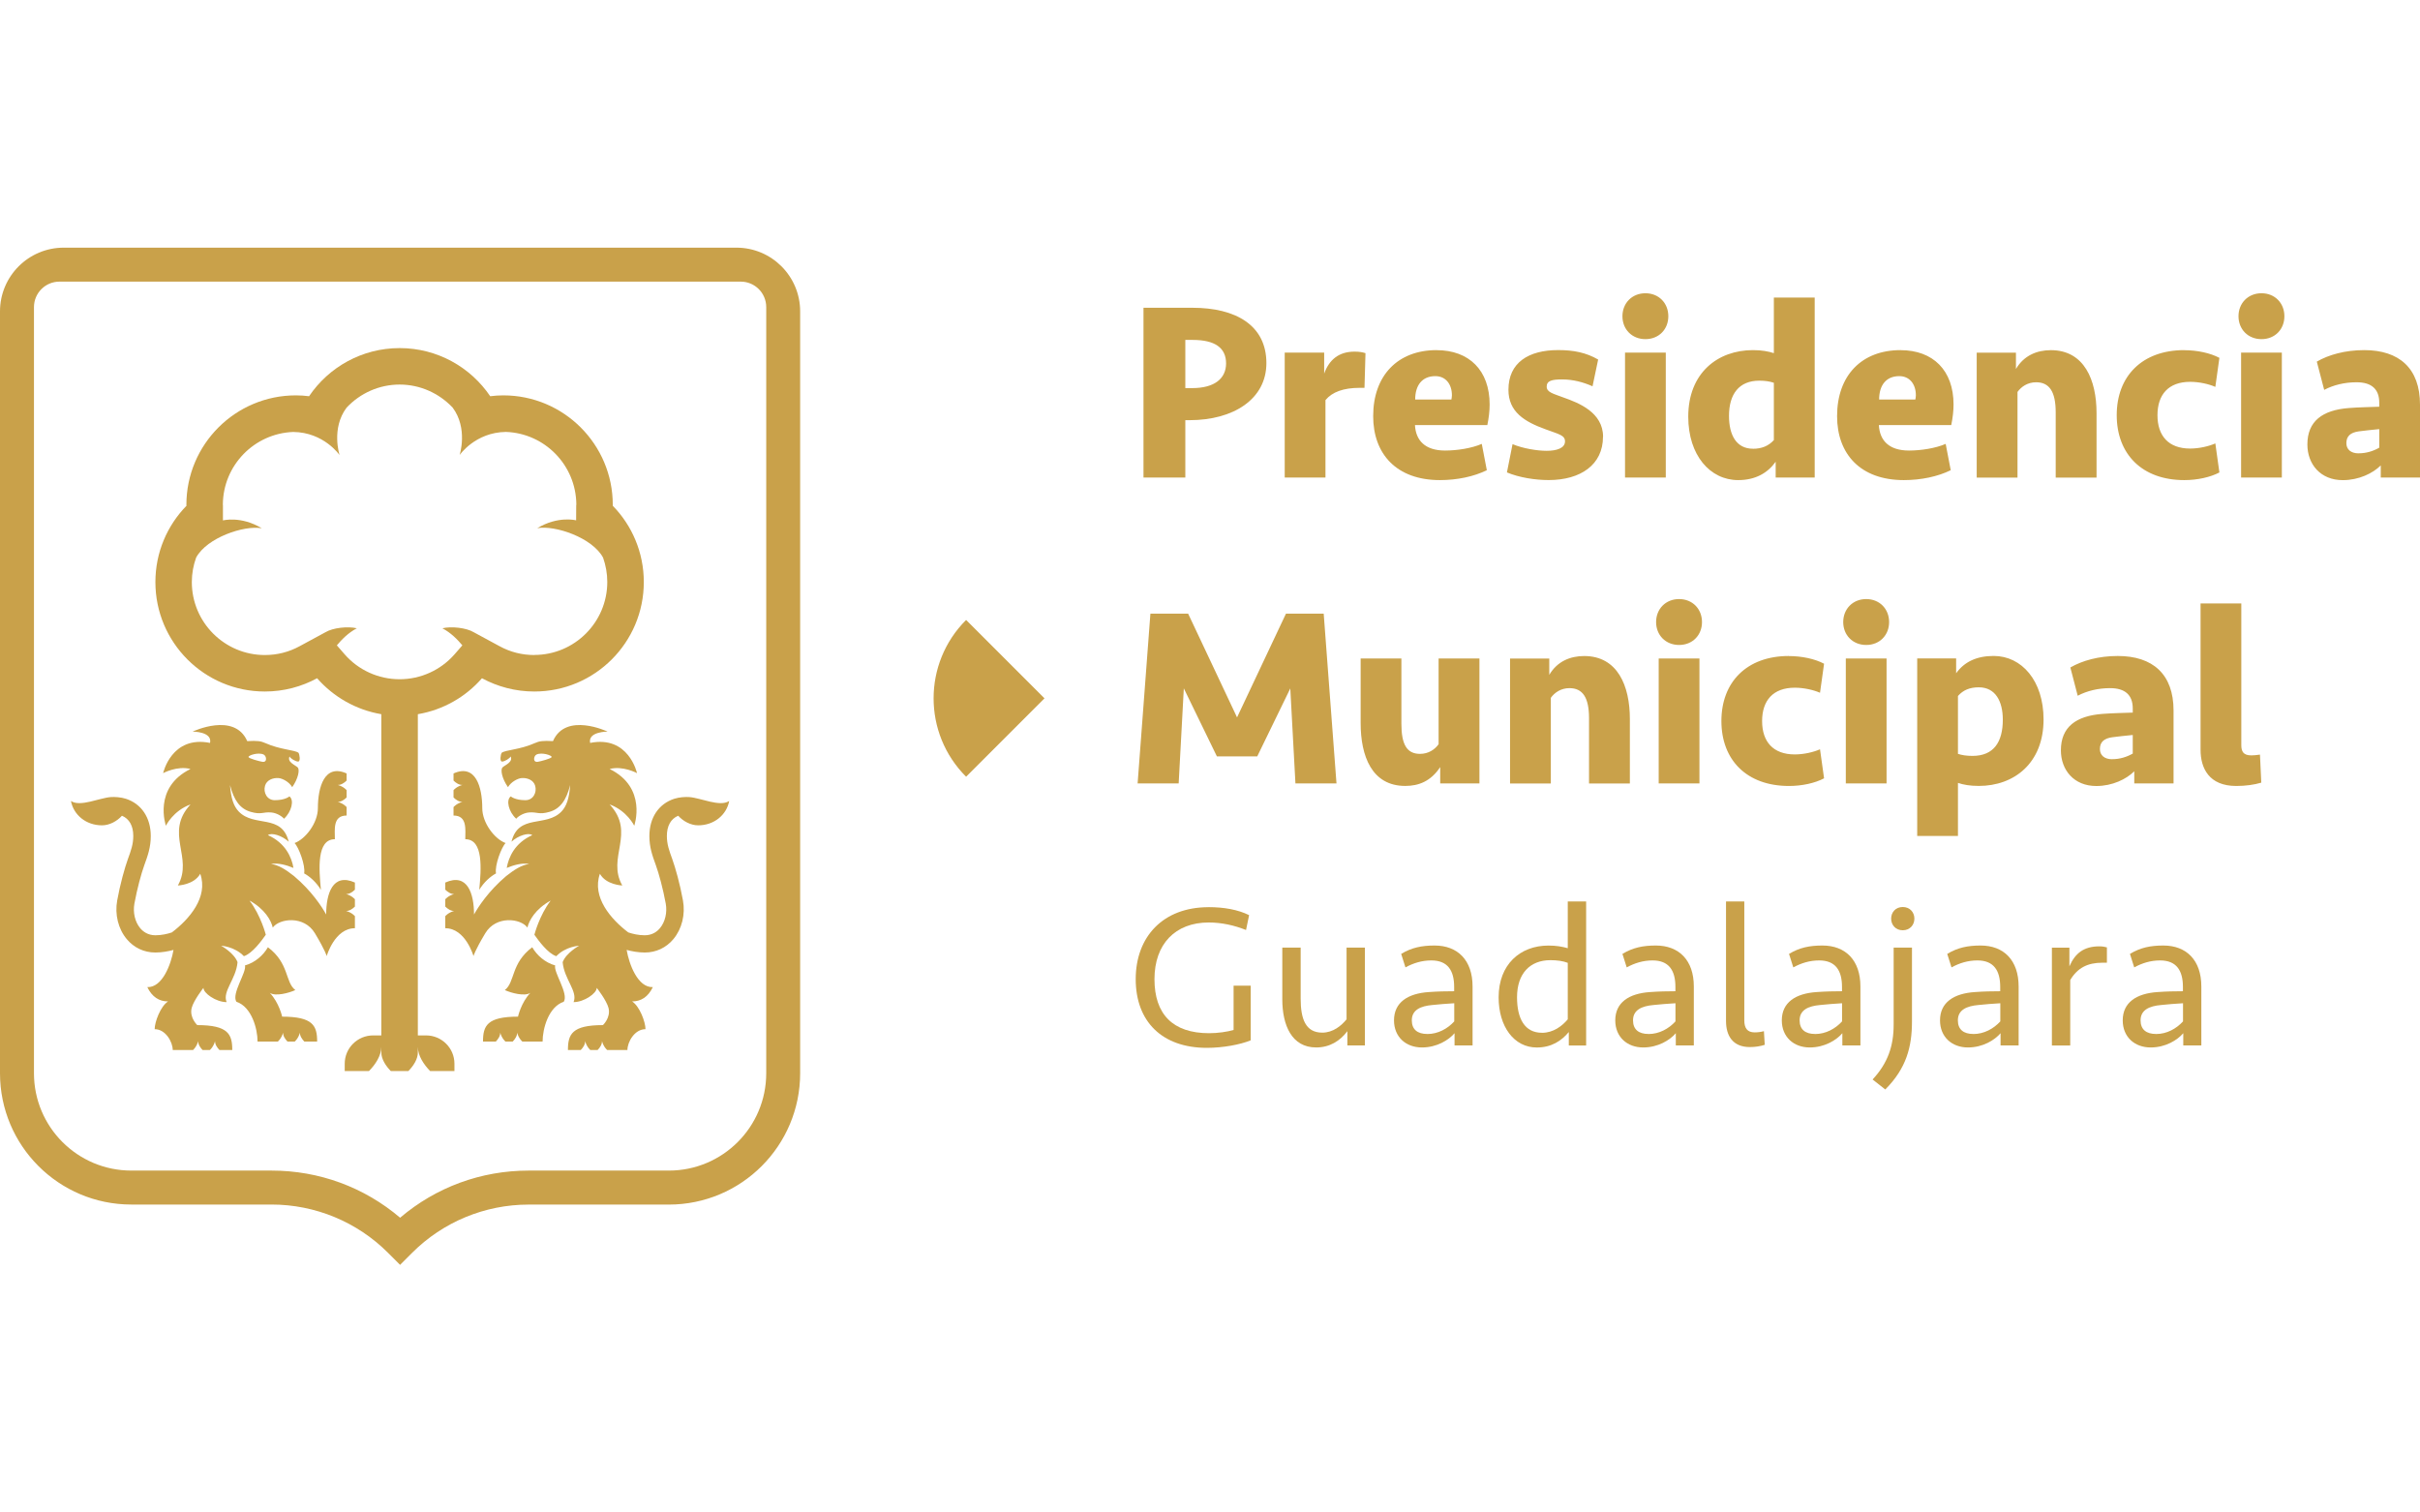 <?xml version="1.0" encoding="UTF-8"?>
<svg xmlns="http://www.w3.org/2000/svg" version="1.1" viewBox="0 0 560 350">
  <defs>
    <style>
      .cls-1 {
        fill: #c9a14a;
      }
    </style>
  </defs>
  <!-- Generator: Adobe Illustrator 28.7.1, SVG Export Plug-In . SVG Version: 1.2.0 Build 142)  -->
  <g>
    <g id="Capa_1">
      <g>
        <path class="cls-1" d="M0,72.06v176.29c0,16.78,13.6,30.39,30.39,30.39h32.45c10.11,0,19.81,4.02,26.95,11.17l2.79,2.79,2.79-2.79c7.15-7.15,16.84-11.16,26.95-11.16h32.44c16.79,0,30.4-13.61,30.4-30.4V72.06c0-8.14-6.6-14.75-14.75-14.75H14.75c-8.14,0-14.75,6.6-14.75,14.75M177.31,71.07v177.28c0,12.45-10.09,22.53-22.53,22.53h-32.45c-11.02,0-21.44,3.85-29.74,10.91-8.3-7.06-18.72-10.91-29.74-10.91H30.39c-12.45,0-22.53-10.09-22.53-22.53V71.07c0-3.26,2.64-5.9,5.9-5.9h157.65c3.26,0,5.9,2.64,5.9,5.9Z"/>
        <path class="cls-1" d="M332.15,87.04c2.41,0,3.83,1.89,3.83,4.43,0,.35-.07.7-.12.99h-8.38c0-3.36,1.66-5.42,4.66-5.42M332.44,81.02c-8.96,0-14.68,5.83-14.68,15.28,0,8.73,5.37,14.8,15.45,14.8,4.01,0,7.84-.82,10.85-2.29l-1.17-6.09c-2.31,1-5.67,1.54-8.49,1.54-4.66,0-6.79-2.36-6.97-5.9h16.75c.35-1.7.53-3.29.53-4.76,0-7.86-4.72-12.57-12.27-12.57ZM315.98,81.72c-.77-.23-1.42-.35-2.54-.35-3.71,0-5.89,1.96-7.02,5.08v-4.85h-9.13v28.91h9.43v-17.92c1.54-1.89,4.2-2.84,7.91-2.84h1.12l.23-8.02ZM283.72,84.09c0,3.53-2.71,5.72-7.84,5.72h-1.59v-11.15h1.71c5.13,0,7.72,1.82,7.72,5.43ZM293.05,84.03c0-8.79-7.14-12.81-17.1-12.81h-11.34v39.29h9.68v-13.28h1c10.08,0,17.76-4.83,17.76-13.21Z"/>
        <path class="cls-1" d="M545.79,104.91c-1.82,0-2.83-.95-2.83-2.36,0-1.6.94-2.47,2.89-2.73,1.4-.17,2.83-.35,4.72-.52v4.3c-1.35.77-2.94,1.3-4.78,1.3M550.92,110.51h9.08v-16.87c0-8.43-4.83-12.62-12.91-12.62-4.43,0-8.21,1.07-10.97,2.66l1.71,6.54c2.12-1.12,4.71-1.76,7.49-1.76,3.48,0,5.25,1.59,5.25,4.72v.94c-1.94.07-4.72.12-7.02.3-6.14.47-9.61,3.06-9.61,8.43,0,4.55,3.01,8.26,8.19,8.26,3.73,0,6.97-1.59,8.79-3.41v2.83ZM518,73.18c0,3.01,2.19,5.3,5.32,5.3s5.3-2.29,5.3-5.3-2.17-5.32-5.3-5.32-5.32,2.31-5.32,5.32ZM528.03,110.51v-28.91h-9.43v28.91h9.43ZM505.45,81.02c-9.8,0-15.63,6.07-15.63,15.05s5.83,15.03,15.63,15.03c3.01,0,6-.65,8.13-1.77l-.94-6.72c-1.47.65-3.71,1.19-5.83,1.19-5.02,0-7.56-2.96-7.56-7.72s2.54-7.72,7.56-7.72c2.12,0,4.36.52,5.83,1.17l.94-6.72c-2.12-1.12-5.12-1.77-8.13-1.77ZM466.86,110.51v-19.81c.89-1.24,2.36-2.24,4.31-2.24,3.06,0,4.53,2.17,4.53,6.96v15.1h9.45v-14.93c0-7.66-2.84-14.56-10.57-14.56-3.24,0-6.25,1.24-8.08,4.36v-3.78h-9.08v28.91h9.43ZM439.51,87.04c2.41,0,3.83,1.89,3.83,4.43,0,.35-.07.7-.12.99h-8.38c0-3.36,1.66-5.42,4.66-5.42ZM439.79,81.02c-8.96,0-14.68,5.83-14.68,15.28,0,8.73,5.37,14.8,15.45,14.8,4.01,0,7.84-.82,10.85-2.29l-1.17-6.09c-2.31,1-5.67,1.54-8.49,1.54-4.66,0-6.79-2.36-6.97-5.9h16.75c.35-1.7.53-3.29.53-4.76,0-7.86-4.71-12.57-12.27-12.57ZM405.65,103.84c-3.83,0-5.55-3.13-5.55-7.61,0-5.02,2.31-8.14,7.02-8.14,1.36,0,2.47.18,3.36.49v13.26c-1.24,1.37-2.83,2.01-4.83,2.01ZM419.93,68.86h-9.45v12.86c-1.24-.4-2.77-.7-4.83-.7-8.14,0-14.98,5.25-14.98,15.4,0,8.96,5.07,14.68,11.55,14.68,4.01,0,6.84-1.66,8.68-4.25v3.66h9.03v-41.65ZM375.44,73.18c0,3.01,2.19,5.3,5.32,5.3s5.3-2.29,5.3-5.3-2.17-5.32-5.3-5.32-5.32,2.31-5.32,5.32ZM385.47,110.51v-28.91h-9.43v28.91h9.43ZM370.96,101.08c0-5.67-5.67-7.86-9.15-9.09-2.31-.89-3.9-1.17-3.9-2.53s1.24-1.66,3.54-1.66c2.59,0,4.95.65,7.07,1.59l1.3-6.19c-2.78-1.61-5.67-2.19-9.26-2.19-6.84,0-11.5,2.89-11.5,9.19,0,5.08,3.66,7.37,8.61,9.15,3.01,1.12,4.48,1.35,4.48,2.78,0,1.59-1.94,2.19-4.25,2.19-2.17,0-5.48-.53-7.89-1.54l-1.3,6.54c2.83,1.19,6.54,1.77,9.66,1.77,7.37,0,12.57-3.53,12.57-10.02Z"/>
        <path class="cls-1" d="M518.65,139.64h-9.43v33.86c0,4.25,1.94,8.38,8.26,8.38,2.12,0,4.18-.28,5.79-.77l-.3-6.49c-.77.12-1.47.18-2.01.18-1.82,0-2.31-.89-2.31-2.36v-32.8ZM488.76,175.69c-1.82,0-2.83-.95-2.83-2.36,0-1.6.94-2.47,2.89-2.73,1.4-.17,2.83-.35,4.71-.52v4.3c-1.35.77-2.94,1.3-4.78,1.3ZM493.89,181.29h9.08v-16.87c0-8.43-4.83-12.62-12.91-12.62-4.43,0-8.21,1.07-10.97,2.66l1.7,6.54c2.12-1.12,4.72-1.76,7.49-1.76,3.48,0,5.25,1.59,5.25,4.72v.94c-1.94.07-4.71.12-7.02.3-6.14.47-9.61,3.06-9.61,8.43,0,4.55,3.01,8.26,8.19,8.26,3.73,0,6.97-1.59,8.79-3.41v2.83ZM457.91,159.05c3.85,0,5.55,3.24,5.55,7.49,0,5.13-2.06,8.38-7.02,8.38-1.4,0-2.47-.18-3.36-.47v-13.39c1.19-1.36,2.71-2.01,4.83-2.01ZM443.65,193.44h9.43v-12.27c1.24.42,2.78.7,4.83.7,8.14,0,14.98-5.25,14.98-15.38,0-8.98-5.07-14.7-11.55-14.7-3.9,0-6.79,1.35-8.68,4.01v-3.43h-9.01v41.06ZM426.53,143.95c0,3.01,2.19,5.3,5.32,5.3s5.3-2.29,5.3-5.3-2.17-5.32-5.3-5.32-5.32,2.31-5.32,5.32ZM436.56,181.29v-28.91h-9.43v28.91h9.43ZM413.97,151.8c-9.8,0-15.63,6.07-15.63,15.05s5.83,15.03,15.63,15.03c3.01,0,6-.65,8.13-1.77l-.94-6.72c-1.47.65-3.71,1.19-5.84,1.19-5.02,0-7.56-2.96-7.56-7.72s2.54-7.72,7.56-7.72c2.12,0,4.36.52,5.84,1.17l.94-6.72c-2.12-1.12-5.12-1.77-8.13-1.77ZM383.23,143.95c0,3.01,2.19,5.3,5.32,5.3s5.3-2.29,5.3-5.3-2.17-5.32-5.3-5.32-5.32,2.31-5.32,5.32ZM393.26,181.29v-28.91h-9.43v28.91h9.43ZM358.87,181.29v-19.81c.89-1.24,2.36-2.24,4.31-2.24,3.06,0,4.53,2.17,4.53,6.96v15.1h9.45v-14.93c0-7.66-2.84-14.56-10.57-14.56-3.24,0-6.25,1.24-8.08,4.36v-3.78h-9.08v28.91h9.43ZM332.9,152.38v19.83c-.87,1.24-2.36,2.24-4.3,2.24-3.06,0-4.31-2.19-4.31-6.97v-15.1h-9.43v14.93c0,7.67,2.59,14.56,10.32,14.56,3.08,0,5.9-1.05,8.09-4.36v3.78h9.08v-28.91h-9.45ZM298.58,159.29l1.19,22h9.5l-2.96-39.29h-8.73l-11.32,24.01-11.32-24.01h-8.73l-2.96,39.29h9.5l1.19-22,7.66,15.75h9.33l7.66-15.75Z"/>
        <path class="cls-1" d="M279.65,209.93c-10.53,0-16.84,6.85-16.84,16.65s6.09,15.9,16.47,15.9c3.73,0,7.73-.75,10.14-1.74v-12.65h-3.96v10.25c-1.46.43-3.64.75-5.66.75-8.45,0-12.65-4.43-12.65-12.51s4.78-13.11,12.56-13.11c2.97,0,5.94.66,8.63,1.74l.71-3.44c-2.59-1.28-5.84-1.85-9.39-1.85"/>
        <path class="cls-1" d="M311.6,219.28v16.6c-1.19,1.47-3.12,3.08-5.62,3.08-3.92,0-5-3.26-5-7.88v-11.8h-4.25v11.93c0,6.05,2.18,11.18,7.84,11.18,3.16,0,5.56-1.55,7.22-3.77v3.3h4.05v-22.64h-4.24Z"/>
        <path class="cls-1" d="M330.28,239.27c-2.26,0-3.58-1.03-3.58-3.16,0-2.41,2.03-3.3,4.72-3.54,1.66-.19,3.21-.28,5.1-.41v4.2c-1.55,1.7-3.77,2.92-6.23,2.92M336.6,241.92h4.16v-13.64c0-6.09-3.45-9.48-8.79-9.48-2.97,0-5.32.48-7.73,1.94l.99,3.12c1.83-.99,3.77-1.61,5.99-1.61,3.77,0,5.28,2.31,5.28,6.14v.99c-1.85,0-3.83.04-5.84.19-4.91.32-8.08,2.41-8.08,6.55,0,3.83,2.74,6.27,6.47,6.27,3.44,0,6.18-1.7,7.54-3.3v2.84Z"/>
        <path class="cls-1" d="M356.8,238.99c-3.96,0-5.75-3.25-5.75-8.21,0-5.51,3.01-8.59,7.73-8.59,1.51,0,2.93.19,4.01.62v13.07c-1.27,1.51-3.3,3.12-5.99,3.12M367.04,208.61h-4.25v10.81c-1.32-.37-2.65-.61-4.48-.61-6.55,0-11.52,4.39-11.52,11.98,0,6.79,3.58,11.61,8.83,11.61,3.4,0,5.71-1.55,7.41-3.58v3.12h4.01v-33.32Z"/>
        <path class="cls-1" d="M381.47,239.27c-2.26,0-3.58-1.03-3.58-3.16,0-2.41,2.03-3.3,4.72-3.54,1.66-.19,3.21-.28,5.1-.41v4.2c-1.55,1.7-3.77,2.92-6.23,2.92M387.8,241.92h4.16v-13.64c0-6.09-3.45-9.48-8.79-9.48-2.97,0-5.32.48-7.73,1.94l.99,3.12c1.83-.99,3.77-1.61,5.99-1.61,3.77,0,5.28,2.31,5.28,6.14v.99c-1.85,0-3.83.04-5.84.19-4.91.32-8.08,2.41-8.08,6.55,0,3.83,2.74,6.27,6.47,6.27,3.44,0,6.18-1.7,7.54-3.3v2.84Z"/>
        <path class="cls-1" d="M403.65,208.61h-4.24v27.66c0,3.4,1.55,6.03,5.52,6.03,1.27,0,2.41-.19,3.44-.52l-.19-3.16c-.71.19-1.42.28-2.13.28-1.74,0-2.41-.99-2.41-2.82v-27.47Z"/>
        <path class="cls-1" d="M420.02,239.27c-2.26,0-3.58-1.03-3.58-3.16,0-2.41,2.03-3.3,4.72-3.54,1.66-.19,3.21-.28,5.1-.41v4.2c-1.55,1.7-3.77,2.92-6.23,2.92M426.35,241.92h4.16v-13.64c0-6.09-3.45-9.48-8.79-9.48-2.97,0-5.32.48-7.73,1.94l.99,3.12c1.83-.99,3.77-1.61,5.99-1.61,3.77,0,5.28,2.31,5.28,6.14v.99c-1.85,0-3.83.04-5.85.19-4.91.32-8.08,2.41-8.08,6.55,0,3.83,2.74,6.27,6.47,6.27,3.44,0,6.18-1.7,7.54-3.3v2.84Z"/>
        <path class="cls-1" d="M437.62,212.58c0,1.46,1.04,2.69,2.69,2.69s2.69-1.23,2.69-2.69-1.03-2.69-2.69-2.69-2.69,1.22-2.69,2.69M442.44,219.28h-4.24v17.83c0,4.91-1.32,8.87-4.87,12.69l2.93,2.31c4.91-4.91,6.18-9.91,6.18-15.76v-17.08Z"/>
        <path class="cls-1" d="M456.64,239.27c-2.26,0-3.58-1.03-3.58-3.16,0-2.41,2.03-3.3,4.72-3.54,1.66-.19,3.21-.28,5.1-.41v4.2c-1.55,1.7-3.77,2.92-6.23,2.92M462.96,241.92h4.16v-13.64c0-6.09-3.45-9.48-8.79-9.48-2.97,0-5.32.48-7.73,1.94l.99,3.12c1.83-.99,3.77-1.61,5.99-1.61,3.77,0,5.28,2.31,5.28,6.14v.99c-1.85,0-3.83.04-5.85.19-4.91.32-8.08,2.41-8.08,6.55,0,3.83,2.74,6.27,6.47,6.27,3.44,0,6.18-1.7,7.54-3.3v2.84Z"/>
        <path class="cls-1" d="M487.55,219.23c-.47-.13-1.04-.24-1.74-.24-3.6,0-5.62,1.6-6.94,4.63v-4.33h-4.05v22.64h4.24v-15.14c1.7-2.84,4.05-4.01,7.41-4.01h1.08v-3.54Z"/>
        <path class="cls-1" d="M498.92,239.27c-2.26,0-3.58-1.03-3.58-3.16,0-2.41,2.03-3.3,4.72-3.54,1.66-.19,3.21-.28,5.1-.41v4.2c-1.55,1.7-3.77,2.92-6.23,2.92M505.24,241.92h4.16v-13.64c0-6.09-3.45-9.48-8.79-9.48-2.97,0-5.32.48-7.73,1.94l.99,3.12c1.83-.99,3.77-1.61,5.99-1.61,3.77,0,5.28,2.31,5.28,6.14v.99c-1.85,0-3.83.04-5.85.19-4.91.32-8.08,2.41-8.08,6.55,0,3.83,2.74,6.27,6.47,6.27,3.44,0,6.18-1.7,7.54-3.3v2.84Z"/>
        <path class="cls-1" d="M241.7,161.6l-18.14,18.14c-5.02-5.01-7.52-11.57-7.52-18.14s2.5-13.12,7.52-18.14l18.14,18.14Z"/>
        <path class="cls-1" d="M141.8,117.03v-.2c0-13.99-11.34-25.34-25.34-25.34-1.02,0-2.02.07-3.02.2-4.55-6.72-12.24-11.14-20.96-11.14s-16.42,4.42-20.96,11.14c-1-.13-2.02-.2-3.05-.2-13.99,0-25.34,11.34-25.34,25.34,0,.07.03.12.03.2-4.45,4.55-7.2,10.79-7.2,17.66,0,13.99,11.34,25.33,25.33,25.33,4.37,0,8.5-1.12,12.09-3.07,3.77,4.3,8.97,7.32,14.86,8.32v74.33h-1.9c-3.62,0-6.57,2.93-6.57,6.55v1.7h5.6c1.45-1.45,2.87-3.55,2.87-5.6v1.3c0,1.57,1.08,3.17,2.2,4.3h4.05c1.15-1.15,2.27-2.82,2.2-4.45v-1.15c0,2.05,1.42,4.15,2.85,5.6h5.62v-1.7c0-3.62-2.95-6.55-6.57-6.55h-1.9v-74.33c5.9-1,11.09-4.02,14.84-8.32,3.6,1.95,7.74,3.07,12.12,3.07,13.99,0,25.33-11.34,25.33-25.33,0-6.87-2.75-13.12-7.19-17.66M123.66,151.58c-2.85,0-5.57-.68-8.07-2.05l-5.95-3.22c-1.72-1.05-5.25-1.42-7.27-.92,1.95,1.02,3.52,2.62,4.62,3.95l-1.8,2.07c-3.22,3.67-7.84,5.77-12.72,5.77s-9.52-2.1-12.72-5.77l-1.8-2.07c1.1-1.33,2.67-2.93,4.62-3.95-2.05-.5-5.55-.13-7.27.92l-5.95,3.22c-2.5,1.37-5.22,2.05-8.07,2.05-9.32,0-16.89-7.57-16.89-16.89,0-1.97.35-3.87,1-5.67,2.5-4.6,11.07-7.52,15.19-6.77-4.8-2.92-8.99-1.82-8.99-1.82v-3.45c0-.07-.02-.17-.02-.25.07-9.07,7.29-16.44,16.29-16.77,7.1.07,10.72,5.35,10.72,5.35,0,0-2-6.15,1.62-10.97,3.15-3.37,7.57-5.35,12.27-5.35s9.09,1.97,12.27,5.32c3.62,4.85,1.62,10.99,1.62,10.99,0,0,3.62-5.27,10.72-5.35,8.99.32,16.21,7.69,16.29,16.77-.03.07-.03.15-.03.22l-.02,3.47s-4.17-1.1-9,1.82c4.15-.75,12.77,2.2,15.24,6.82.62,1.77.97,3.67.97,5.62,0,9.32-7.57,16.89-16.89,16.89Z"/>
        <path class="cls-1" d="M80.21,180.63c-.53.53-1.31,1.05-2.05,1.01,1.38.38,2.05,1.21,2.05,1.21v1.69c-.53.53-1.31,1.05-2.05,1.02,1.38.38,2.05,1.21,2.05,1.21v1.95c-3.22,0-2.72,3.21-2.72,5.48-4.26,0-3.68,6.95-3.23,11.71-1.11-1.81-2.61-3.11-3.88-3.8.35-1.84-1.29-6.13-2.22-7.02,2.53-.92,5.4-4.65,5.4-8.08,0-4.81,1.5-10.34,6.65-8.03v1.65ZM65.29,235.25s-.7-3.21-2.85-5.49c1.3.86,4.4.04,5.9-.65-2.4-1.85-1.37-6.17-6.34-9.91-1.09,1.89-3,3.56-5.31,4.21.42,1.57-3.18,6.54-1.99,8.4,3.56,1.19,4.9,6.3,4.9,9.21h4.7s.83-.68,1.21-2.06c-.04.75.49,1.52,1.01,2.06h1.69s.82-.68,1.2-2.06c-.04.75.49,1.52,1.01,2.06h2.97c0-3.66-.95-5.76-8.11-5.76ZM16.48,185.39c2.13,1.37,6.5-.74,9.15-.94.88-.07,2.36.02,3.5.39,3.61,1.17,5.76,4.39,5.76,8.62,0,2.62-.69,4.53-1.49,6.73-.71,1.95-1.67,5.48-2.3,8.92-.37,2.06.14,4.23,1.34,5.67.63.76,1.75,1.65,3.53,1.65,1.42,0,2.76-.31,3.8-.66,3.99-3.02,8.48-8.14,6.57-13.57-1.45,2.59-5.18,2.71-5.18,2.71,3.69-6.53-3.23-12.11,2.93-18.76-4.03,1.46-5.7,4.93-5.7,4.93,0,0-3.09-8.82,5.7-13.13-3.07-.81-6.34.96-6.34.96,0,0,1.93-8.79,10.86-6.99.56-2.65-4.04-2.62-4.04-2.62,0,0,9.67-4.6,12.64,2.2,2.39-.13,3.18,0,4.2.46,3.43,1.54,6.81,1.57,7.66,2.24.25.34.52,2-.06,2.03-.58.03-1.82-.72-2-1.18-.64,1.3,1.37,2.02,1.88,2.54.51.52.14,2.56-1.27,4.57-.7-1.24-2.3-2.05-3.18-2.11-1.25-.09-2.73.44-3.11,1.78-.45,1.56.46,3.34,2.25,3.34,2.46,0,3.39-.88,3.39-.88,1.17.84.5,3.59-1.26,5.18-.22-.36-1.49-1.34-2.95-1.46-1.94-.16-2.27.58-4.75-.14-2.43-.7-3.87-2.62-4.78-6.2.22,3.12.86,4.92,2.01,6.12,3.59,3.74,9.96.44,11.57,6.99-1.56-1.44-3.98-2.17-4.81-1.52,4.05,1.81,5.49,5.11,5.91,7.59-1.54-.64-3.53-1.23-5.19-.92,1.86.26,3.5,1.38,5.33,2.81,4.11,3.47,6.5,7.19,7.43,8.88,0-4.8,1.5-9.7,6.65-7.39v1.65c-.53.53-1.31,1.05-2.05,1.01,1.38.38,2.05,1.21,2.05,1.21v1.69c-.53.53-1.31,1.05-2.05,1.01,1.38.38,2.05,1.21,2.05,1.21v2.79c-4.7,0-6.53,6.45-6.53,6.45,0,0-.22-1.1-2.72-5.28-2.5-4.18-8.21-3.45-9.76-1.32-.35-1.6-1.83-4.3-5.38-6.25,2.65,3.48,3.77,7.91,3.77,7.91-.94,1.32-3.1,4.33-5.07,4.96-2.16-2.26-5.28-2.42-5.28-2.42,0,0,2.96,1.6,3.81,3.8-.34,3.97-3.56,6.75-2.53,9.25-2.45,0-5.36-2.05-5.36-3.3,0,0-2.26,2.87-2.72,4.64-.57,2.24,1.29,3.98,1.29,3.98,7.15,0,8.1,2.1,8.1,5.76h-2.97c-.52-.53-1.05-1.31-1.01-2.06-.38,1.38-1.2,2.06-1.2,2.06h-1.69c-.53-.53-1.05-1.31-1.01-2.06-.38,1.38-1.2,2.06-1.2,2.06h-4.7c0-1.84-1.64-4.82-4.18-4.82,0-1.65,1.35-5.31,3.1-6.42-2.06,0-3.7-1.03-4.8-3.31,3.49.13,5.49-5.29,6.06-8.61-1.22.33-2.67.6-4.21.6-2.6,0-4.94-1.1-6.61-3.1-1.97-2.36-2.8-5.71-2.21-8.95.68-3.77,1.75-7.57,2.47-9.56.73-2,1.25-3.45,1.25-5.37,0-2.32-.92-3.96-2.62-4.67-1.14,1.26-2.87,2.22-4.62,2.22-3.68,0-6.57-2.4-7.18-5.62ZM57.51,175.18c.07.35,2.53.99,3.18,1.1,1.23.22,1-1.36.31-1.68-1.24-.58-3.57.2-3.49.58Z"/>
        <path class="cls-1" d="M104.95,180.63c.53.53,1.31,1.05,2.05,1.01-1.38.38-2.05,1.21-2.05,1.21v1.69c.53.53,1.31,1.05,2.05,1.02-1.38.38-2.05,1.21-2.05,1.21v1.95c3.21,0,2.72,3.21,2.72,5.48,4.26,0,3.68,6.95,3.23,11.71,1.11-1.81,2.61-3.11,3.88-3.8-.35-1.84,1.29-6.13,2.22-7.02-2.53-.92-5.4-4.65-5.4-8.08,0-4.81-1.5-10.34-6.65-8.03v1.65ZM119.87,235.25s.7-3.21,2.85-5.49c-1.3.86-4.4.04-5.9-.65,2.4-1.85,1.37-6.17,6.34-9.91,1.09,1.89,3,3.56,5.31,4.21-.42,1.57,3.18,6.54,1.99,8.4-3.56,1.19-4.9,6.3-4.9,9.21h-4.69s-.83-.68-1.21-2.06c.04.75-.49,1.52-1.01,2.06h-1.69s-.82-.68-1.21-2.06c.04.75-.49,1.52-1.01,2.06h-2.97c0-3.66.95-5.76,8.11-5.76ZM168.68,185.39c-2.13,1.37-6.5-.74-9.15-.94-.88-.07-2.36.02-3.5.39-3.61,1.17-5.76,4.39-5.76,8.62,0,2.62.69,4.53,1.49,6.73.71,1.95,1.67,5.48,2.3,8.92.37,2.06-.14,4.23-1.34,5.67-.63.76-1.75,1.65-3.53,1.65-1.42,0-2.76-.31-3.8-.66-3.99-3.02-8.48-8.14-6.57-13.57,1.45,2.59,5.18,2.71,5.18,2.71-3.69-6.53,3.23-12.11-2.93-18.76,4.03,1.46,5.7,4.93,5.7,4.93,0,0,3.09-8.82-5.7-13.13,3.07-.81,6.34.96,6.34.96,0,0-1.93-8.79-10.85-6.99-.56-2.65,4.04-2.62,4.04-2.62,0,0-9.67-4.6-12.64,2.2-2.39-.13-3.18,0-4.2.46-3.43,1.54-6.81,1.57-7.66,2.24-.25.34-.52,2,.06,2.03.57.03,1.82-.72,2-1.18.64,1.3-1.37,2.02-1.88,2.54-.51.52-.14,2.56,1.27,4.57.7-1.24,2.3-2.05,3.18-2.11,1.25-.09,2.73.44,3.11,1.78.45,1.56-.46,3.34-2.25,3.34-2.46,0-3.39-.88-3.39-.88-1.17.84-.5,3.59,1.26,5.18.22-.36,1.5-1.34,2.95-1.46,1.94-.16,2.27.58,4.75-.14,2.43-.7,3.87-2.62,4.78-6.2-.22,3.12-.86,4.92-2.01,6.12-3.59,3.74-9.96.44-11.57,6.99,1.56-1.44,3.98-2.17,4.81-1.52-4.05,1.81-5.48,5.11-5.91,7.59,1.54-.64,3.53-1.23,5.19-.92-1.85.26-3.5,1.38-5.33,2.81-4.1,3.47-6.5,7.19-7.43,8.88,0-4.8-1.5-9.7-6.65-7.39v1.65c.53.53,1.31,1.05,2.05,1.01-1.38.38-2.05,1.21-2.05,1.21v1.69c.53.53,1.31,1.05,2.05,1.01-1.38.38-2.05,1.21-2.05,1.21v2.79c4.7,0,6.53,6.45,6.53,6.45,0,0,.22-1.1,2.72-5.28,2.5-4.18,8.21-3.45,9.76-1.32.35-1.6,1.83-4.3,5.38-6.25-2.65,3.48-3.77,7.91-3.77,7.91.94,1.32,3.1,4.33,5.07,4.96,2.16-2.26,5.28-2.42,5.28-2.42,0,0-2.96,1.6-3.81,3.8.35,3.97,3.56,6.75,2.53,9.25,2.45,0,5.36-2.05,5.36-3.3,0,0,2.26,2.87,2.72,4.64.58,2.24-1.29,3.98-1.29,3.98-7.15,0-8.1,2.1-8.1,5.76h2.97c.53-.53,1.05-1.31,1.01-2.06.38,1.38,1.2,2.06,1.2,2.06h1.69c.53-.53,1.05-1.31,1.01-2.06.38,1.38,1.2,2.06,1.2,2.06h4.69c0-1.84,1.64-4.82,4.18-4.82,0-1.65-1.35-5.31-3.1-6.42,2.06,0,3.7-1.03,4.8-3.31-3.49.13-5.49-5.29-6.06-8.61,1.22.33,2.67.6,4.21.6,2.59,0,4.94-1.1,6.61-3.1,1.97-2.36,2.8-5.71,2.21-8.95-.68-3.77-1.75-7.57-2.47-9.56-.73-2-1.25-3.45-1.25-5.37,0-2.32.92-3.96,2.62-4.67,1.14,1.26,2.87,2.22,4.62,2.22,3.68,0,6.57-2.4,7.18-5.62ZM127.65,175.18c-.07.35-2.53.99-3.18,1.1-1.23.22-1-1.36-.31-1.68,1.24-.58,3.57.2,3.49.58Z"/>
      </g>
    </g>
  </g>
</svg>